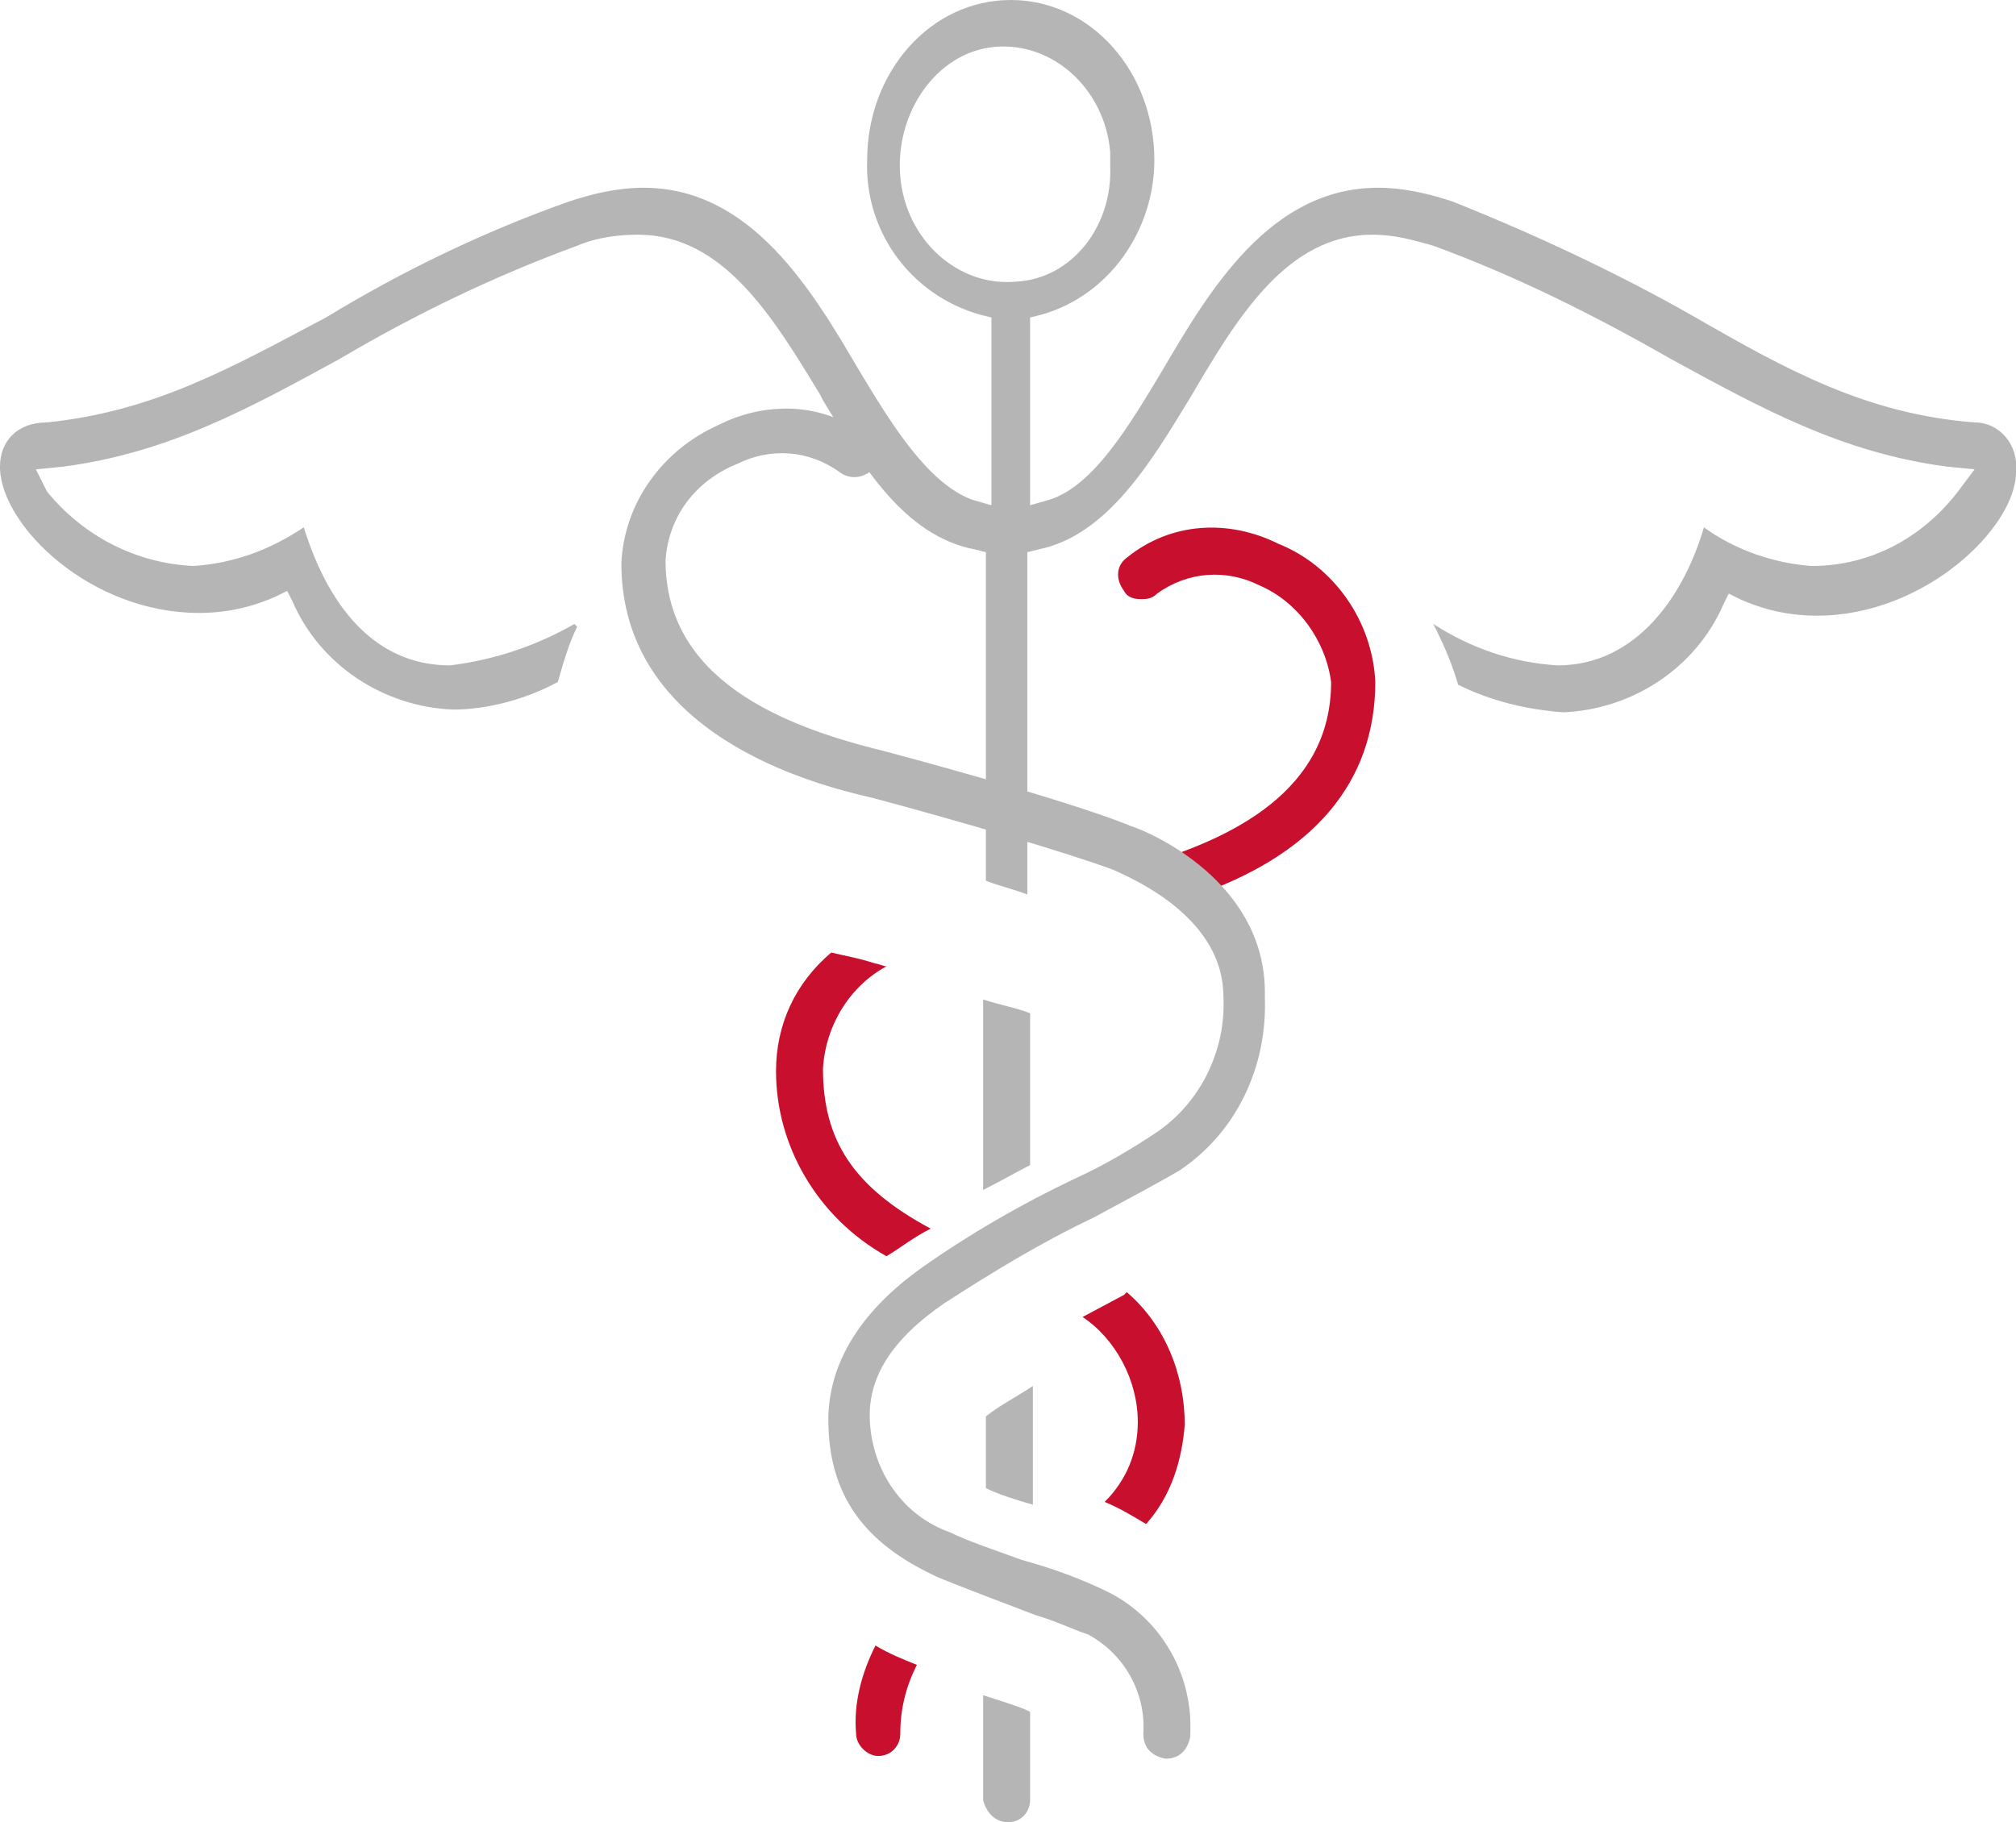 <?xml version="1.0" encoding="utf-8"?>
<!-- Generator: Adobe Illustrator 25.0.1, SVG Export Plug-In . SVG Version: 6.00 Build 0)  -->
<svg version="1.1" id="Layer_1" xmlns="http://www.w3.org/2000/svg" xmlns:xlink="http://www.w3.org/1999/xlink" x="0px" y="0px"
	 width="73px" height="66px" viewBox="0 0 73 66" style="enable-background:new 0 0 73 66;" xml:space="preserve">
<style type="text/css">
	.st0{fill:none;}
	.st1{fill:#C8102E;}
	.st2{fill:#B5B5B5;}
	.st3{fill:#231F20;}
</style>
<path class="st0" d="M40.3,52.7c0-1.2-0.7-2.3-2.1-3.3v6.2l0.6-0.3C39.7,54.8,40.3,53.8,40.3,52.7z"/>
<path class="st1" d="M31.8,63.6c0.5,0,0.8-0.4,0.8-0.8c0,0,0,0,0,0c0-0.9,0.2-1.7,0.6-2.5c-0.5-0.2-1-0.4-1.5-0.7
	c-0.5,1-0.8,2.1-0.7,3.2C31,63.2,31.4,63.6,31.8,63.6z"/>
<path class="st2" d="M36.5,66c0.5,0,0.8-0.4,0.8-0.8V62c-0.4-0.2-1.1-0.4-1.7-0.6v3.8C35.7,65.6,36,66,36.5,66z"/>
<path class="st2" d="M35.7,53.9c0.4,0.2,1,0.4,1.7,0.6v-4.3c-0.6,0.4-1.2,0.7-1.7,1.1V53.9z"/>
<path class="st1" d="M32.1,45.5c0.5-0.3,1-0.7,1.6-1c-2.8-1.5-3.9-3.2-3.9-5.8c0.1-1.6,1-3,2.3-3.7c-0.1,0-0.3-0.1-0.4-0.1
	c-0.6-0.2-1.2-0.3-1.6-0.4c-1.3,1.1-2,2.6-2,4.3C28.1,41.5,29.6,44.1,32.1,45.5z"/>
<path class="st1" d="M41.2,51.5c0,1.1-0.4,2.1-1.2,2.9c0.5,0.2,1,0.5,1.5,0.8c0.9-1,1.3-2.3,1.4-3.6c0-1.8-0.7-3.6-2.1-4.8l-0.1,0.1
	l-1.5,0.8C40.4,48.5,41.2,50,41.2,51.5z"/>
<path class="st2" d="M37.3,36.7c-0.5-0.2-1.1-0.3-1.7-0.5v6.9c0.6-0.3,1.3-0.7,1.7-0.9V36.7z"/>
<path class="st1" d="M49.8,24.7c-0.1-2.2-1.5-4.2-3.5-5l0,0c-1.8-0.9-3.9-0.8-5.5,0.5c-0.4,0.3-0.4,0.8-0.1,1.2
	c0.1,0.2,0.3,0.3,0.6,0.3c0.2,0,0.4,0,0.6-0.2c1.1-0.8,2.5-0.9,3.7-0.3c1.4,0.6,2.4,2,2.6,3.5c0,3.9-3.5,5.7-7.1,6.7
	c0.7,0.3,1.4,0.7,2,1.1C47.6,31,49.8,28.3,49.8,24.7z"/>
<path class="st2" d="M71.5,15.3c-3.9-0.3-6.8-1.9-10.1-3.8c-2.8-1.6-5.8-3-8.8-4.2c-0.9-0.3-1.8-0.5-2.7-0.5c-3.9,0-6.1,3.7-7.8,6.6
	c-1.2,2-2.5,4.2-4.1,4.7l-0.7,0.2v-6.8l0.4-0.1c2.5-0.7,4.1-3.1,4.1-5.6c0-3.2-2.3-5.8-5.2-5.8s-5.2,2.6-5.2,5.8
	c-0.1,2.6,1.6,4.9,4.1,5.6l0.4,0.1v6.8l-0.7-0.2c-1.6-0.6-2.9-2.7-4.1-4.7c-1.7-2.9-3.9-6.6-7.8-6.6c-0.9,0-1.8,0.2-2.7,0.5
	c-3.1,1.1-6,2.5-8.8,4.2c-3.4,1.8-6.2,3.4-10.1,3.8C0.6,15.3,0,16,0,16.9c0,0,0,0.1,0,0.1c0.1,2.1,3.3,5.2,7.2,5.2
	c1,0,1.9-0.2,2.8-0.6l0.4-0.2l0.2,0.4c1,2.3,3.3,3.8,5.8,3.9c1.3,0,2.7-0.4,3.8-1c0.2-0.7,0.4-1.4,0.7-2c0,0-0.1-0.1-0.1-0.1
	c-1.4,0.8-2.9,1.3-4.5,1.5c-2.5,0-4.3-1.8-5.3-5c-1.2,0.8-2.5,1.3-4,1.4c-2.1-0.1-4-1.1-5.3-2.7L1.3,17l1-0.1
	c3.8-0.5,6.7-2.1,10-3.9c2.7-1.6,5.6-3,8.6-4.1c0.7-0.3,1.5-0.4,2.2-0.4c3.1,0,4.9,3,6.6,5.8l0.1,0.2c1.4,2.3,2.9,4.9,5.5,5.4
	l0.4,0.1v11.9c0.5,0.2,1,0.3,1.5,0.5V20l0.4-0.1c2.5-0.5,4.1-3.2,5.5-5.5c1.7-2.9,3.5-5.9,6.6-5.9c0.8,0,1.5,0.2,2.2,0.4
	c3,1.1,5.8,2.5,8.6,4.1c3.3,1.8,6.2,3.4,10,3.9l1,0.1l-0.6,0.8c-1.3,1.7-3.2,2.7-5.3,2.7c-1.4-0.1-2.8-0.6-3.9-1.4
	c-0.7,2.4-2.4,5-5.3,5c-1.6-0.1-3.1-0.6-4.5-1.5L52,22.8c0.3,0.6,0.6,1.3,0.8,2c1.2,0.6,2.5,0.9,3.8,1c2.5-0.1,4.8-1.6,5.8-3.9
	l0.2-0.4l0.4,0.2c0.9,0.4,1.8,0.6,2.8,0.6c3.9,0,7.2-3.2,7.2-5.2C73.1,16.1,72.4,15.3,71.5,15.3C71.6,15.3,71.5,15.3,71.5,15.3z
	 M36.8,10.2c-2.1,0.2-4-1.5-4.2-3.8s1.3-4.5,3.4-4.7c2.1-0.2,4,1.5,4.2,3.8c0,0.1,0,0.3,0,0.5C40.3,8.2,38.8,10.1,36.8,10.2
	L36.8,10.2z"/>
<path class="st3" d="M38.3,30.7v-0.2l-0.4,0.1L38.3,30.7z"/>
<path class="st2" d="M40.9,29.9c-1.7-0.7-5.9-1.9-8.9-2.7c-3.7-0.9-7.9-2.6-7.9-6.9c0.1-1.6,1.1-2.9,2.6-3.5
	c1.2-0.6,2.6-0.5,3.7,0.3c0.4,0.3,0.9,0.2,1.2-0.1c0.3-0.3,0.2-0.9-0.1-1.1c-0.8-0.7-1.9-1.1-3-1.1c-0.9,0-1.7,0.2-2.5,0.6
	c-2,0.9-3.4,2.8-3.5,5c0,6.2,6.9,8,9.1,8.5c3,0.8,7.1,2,8.7,2.6c0.9,0.4,4,1.8,4,4.6c0.1,1.9-0.8,3.8-2.4,4.9
	c-0.9,0.6-1.9,1.2-3,1.7c-1.9,0.9-3.8,2-5.5,3.2c-2.4,1.7-3.5,3.7-3.4,5.8c0.1,3.1,2,4.5,3.9,5.4c0.7,0.3,2.3,0.9,3.6,1.4
	c0.7,0.2,1.3,0.5,1.9,0.7c1.3,0.7,2.1,2.1,2,3.6c0,0.5,0.3,0.8,0.8,0.9c0.5,0,0.8-0.3,0.9-0.8c0,0,0,0,0-0.1c0.1-2.1-1-4.1-2.9-5.1
	c-1-0.5-2.1-0.9-3.2-1.2c-1.1-0.4-2-0.7-2.6-1c-1.7-0.6-2.8-2.2-2.9-4c-0.1-1.6,0.8-3,2.7-4.3c1.7-1.1,3.5-2.2,5.4-3.1
	c1.3-0.7,2.6-1.4,3.1-1.7c2.1-1.4,3.2-3.8,3.1-6.3C45.9,32.2,42.1,30.3,40.9,29.9z"/>
</svg>
